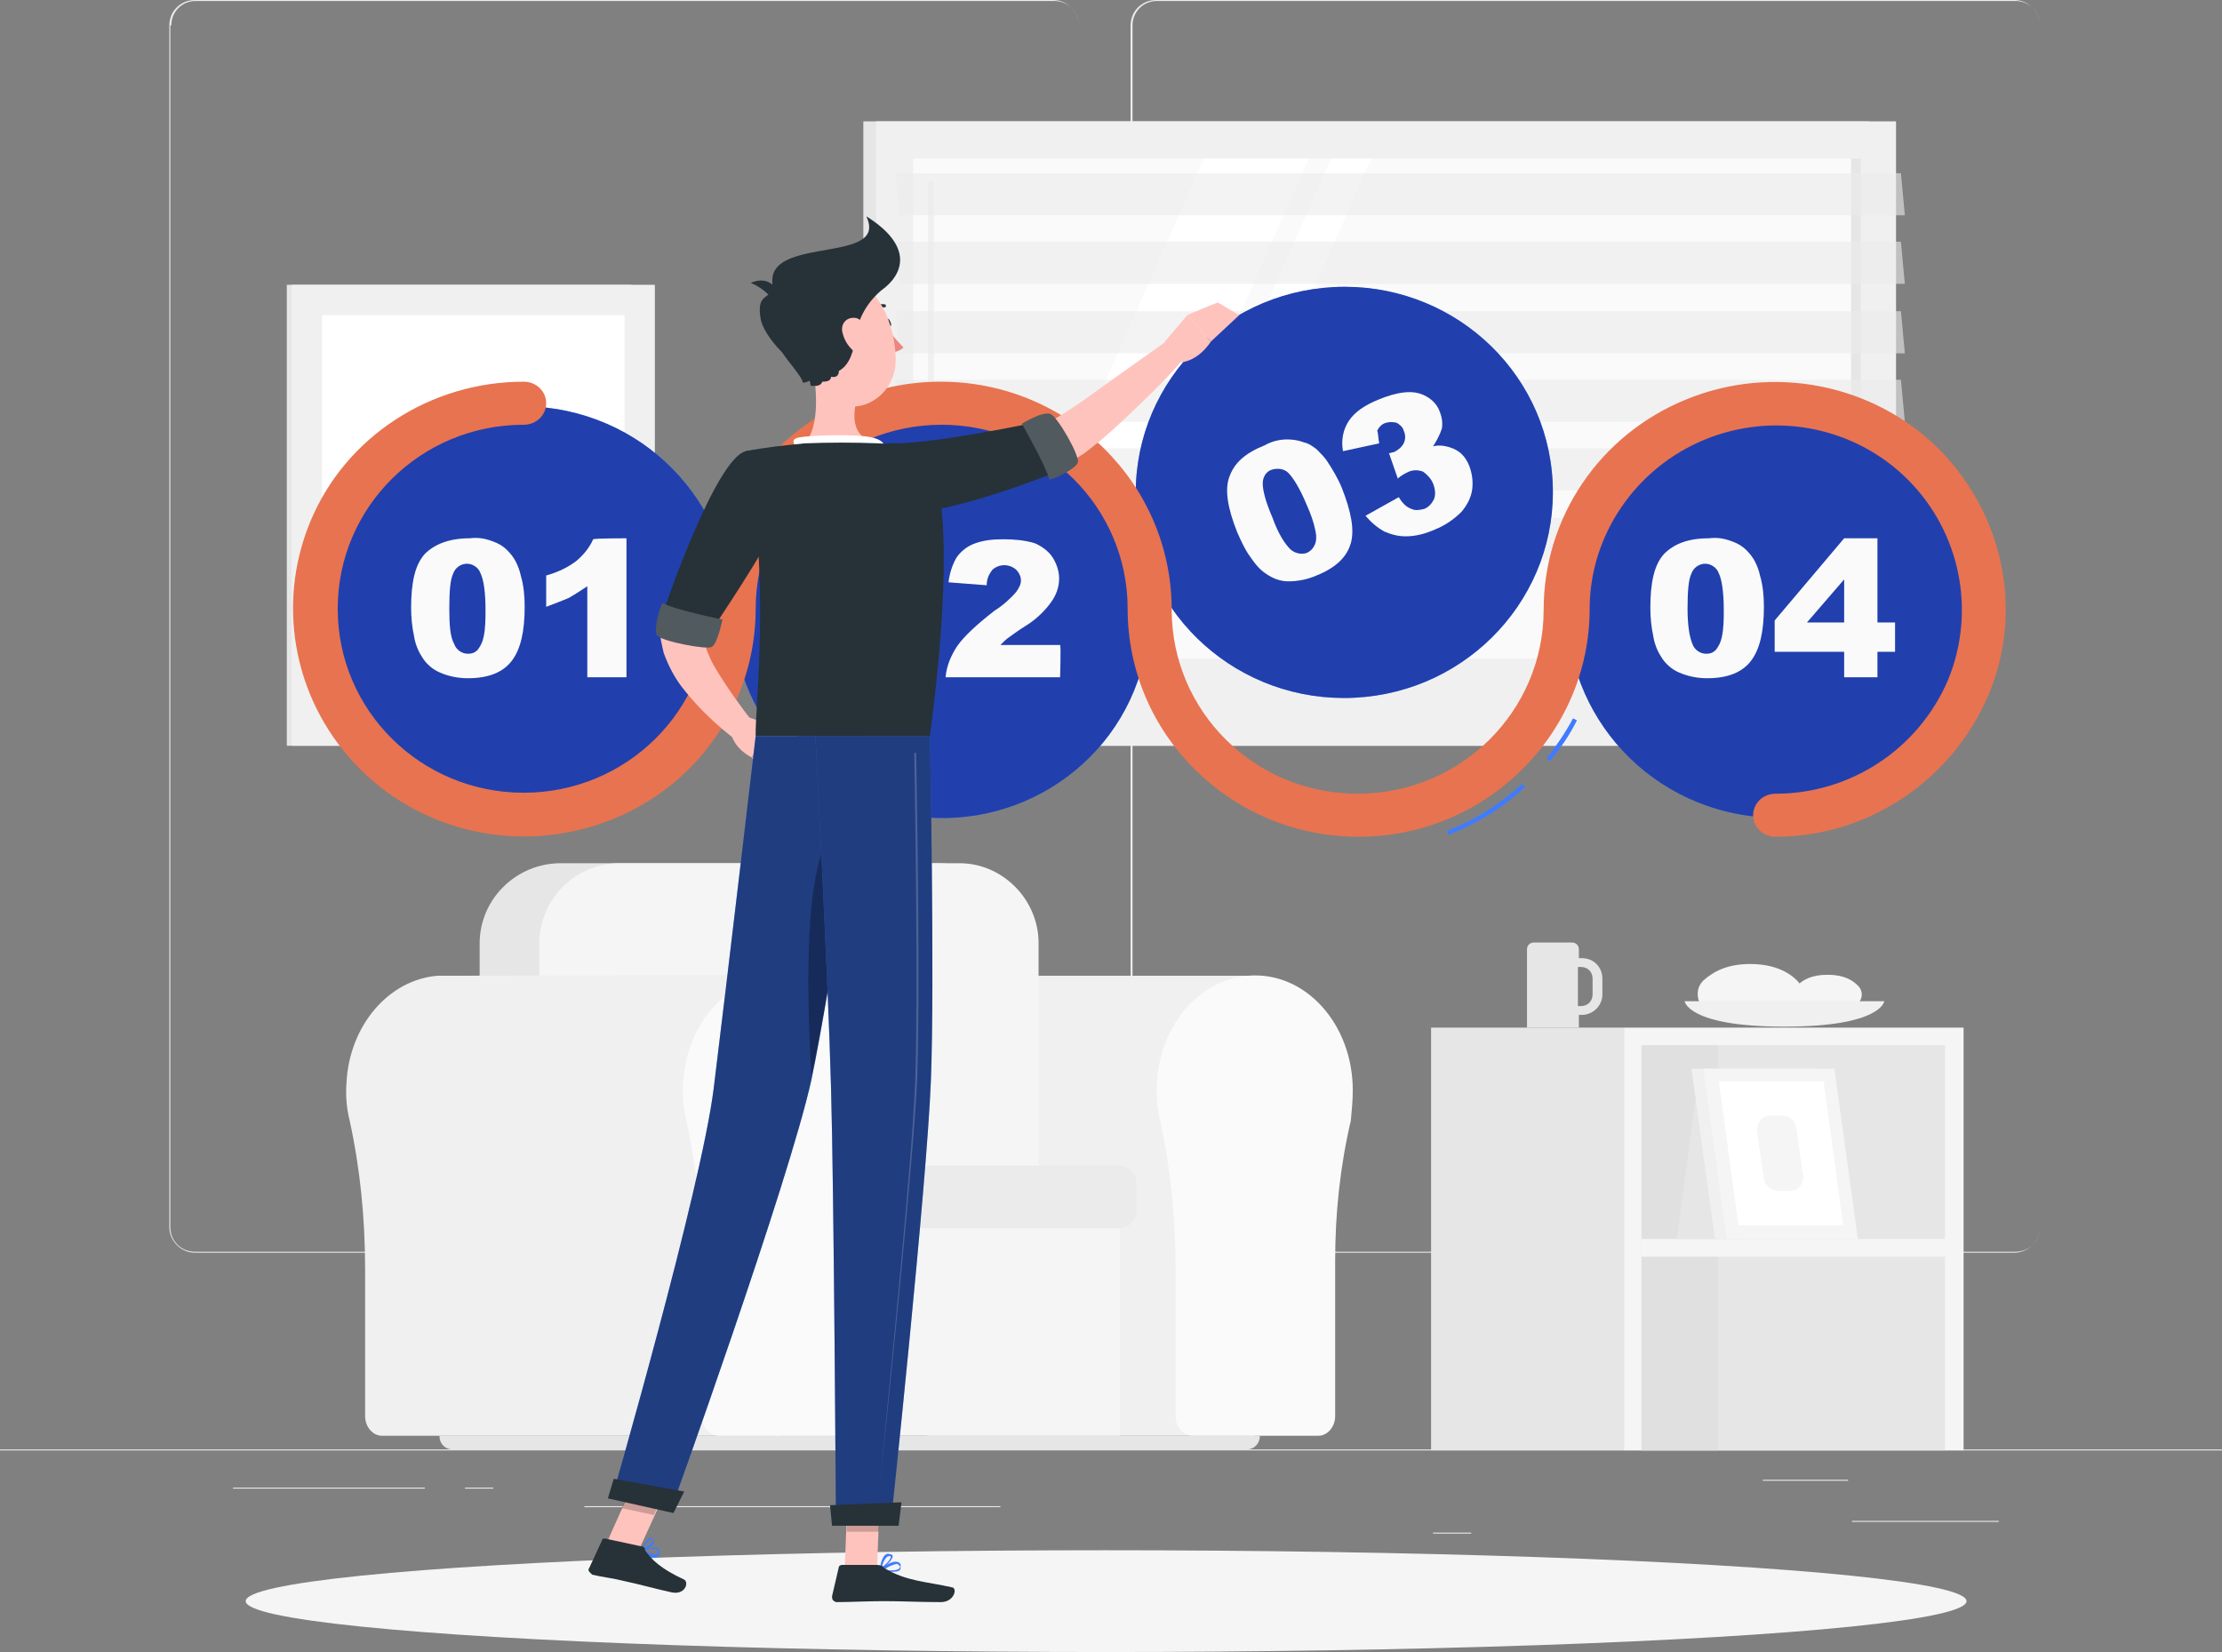 <?xml version="1.0" encoding="utf-8"?>
<!-- Generator: Adobe Illustrator 23.0.2, SVG Export Plug-In . SVG Version: 6.00 Build 0)  -->
<svg version="1.1" id="Calque_1" xmlns="http://www.w3.org/2000/svg" xmlns:xlink="http://www.w3.org/1999/xlink" x="0px" y="0px"
	 viewBox="0 0 227 168.8" style="enable-background:new 0 0 227 168.8;" xml:space="preserve">
<rect x="0" y="0" width="227" height="168.8" fill="#808080" stroke="none"/>
<style type="text/css">
	.st0{fill:#EBEBEB;}
	.st1{fill-rule:evenodd;clip-rule:evenodd;fill:#EBEBEB;}
	.st2{fill:#E6E6E6;}
	.st3{fill:#F0F0F0;}
	.st4{fill:#FAFAFA;}
	.st5{fill-rule:evenodd;clip-rule:evenodd;fill:#FFFFFF;}
	.st6{fill-rule:evenodd;clip-rule:evenodd;fill:#F0F0F0;}
	.st7{opacity:0.6;}
	.st8{fill:#FFFFFF;}
	.st9{fill-rule:evenodd;clip-rule:evenodd;fill:#FAFAFA;}
	.st10{fill:#F5F5F5;}
	.st11{fill-rule:evenodd;clip-rule:evenodd;fill:#E6E6E6;}
	.st12{fill-rule:evenodd;clip-rule:evenodd;fill:#F5F5F5;}
	.st13{fill:#E0E0E0;}
	.st14{fill:#407BFF;}
	.st15{opacity:0.7;}
	.st16{fill:#14268B;}
	.st17{fill-rule:evenodd;clip-rule:evenodd;fill:#E87350;}
	.st18{fill-rule:evenodd;clip-rule:evenodd;fill:#407BFF;}
	.st19{fill-rule:evenodd;clip-rule:evenodd;fill:#FFC3BD;}
	.st20{opacity:0.2;}
	.st21{fill-rule:evenodd;clip-rule:evenodd;}
	.st22{fill-rule:evenodd;clip-rule:evenodd;fill:#263238;}
	.st23{fill-rule:evenodd;clip-rule:evenodd;fill:#ED847E;}
	.st24{opacity:0.5;}
	.st25{opacity:0.3;}
</style>
<g>
	<g>
		<rect y="148.1" class="st0" width="227" height="0.1"/>
		<rect x="189.2" y="155.4" class="st0" width="15" height="0.1"/>
		<rect x="146.4" y="156.6" class="st0" width="3.9" height="0.1"/>
		<rect x="180.1" y="151.2" class="st0" width="8.7" height="0.1"/>
		<rect x="23.8" y="152" class="st0" width="19.6" height="0.1"/>
		<rect x="47.5" y="152" class="st0" width="2.9" height="0.1"/>
		<rect x="59.7" y="153.9" class="st0" width="42.5" height="0.1"/>
		<path class="st1" d="M19.9,128h87.7c1.4,0,2.6-1.2,2.6-2.6V2.6c0-1.4-1.2-2.6-2.6-2.6H19.9c-1.4,0-2.6,1.1-2.6,2.6v122.8
			C17.3,126.8,18.5,128,19.9,128z M17.5,2.6c0-1.4,1.1-2.5,2.5-2.5h87.7c1.4,0,2.5,1.1,2.5,2.5v122.8c0,1.4-1.1,2.5-2.5,2.5H19.9
			c-1.4,0-2.5-1.1-2.5-2.5V2.6z"/>
		<path class="st1" d="M118.1,128h87.7c1.4,0,2.6-1.2,2.6-2.6V2.6c0-1.4-1.2-2.6-2.6-2.6h-87.7c-1.4,0-2.6,1.1-2.6,2.6v122.8
			C115.5,126.8,116.7,128,118.1,128z M115.7,2.6c0-1.4,1.1-2.5,2.5-2.5h87.7c1.4,0,2.5,1.1,2.5,2.5v122.8c0,1.4-1.1,2.5-2.5,2.5
			h-87.7c-1.4,0-2.5-1.1-2.5-2.5V2.6z"/>
		<rect x="88.2" y="12.4" class="st2" width="102.7" height="58.7"/>
		<rect x="89.5" y="12.4" class="st3" width="104.2" height="58.7"/>
		<rect x="88.2" y="71.1" class="st2" width="102.7" height="5.1"/>
		<rect x="94.1" y="71.1" class="st3" width="104.2" height="5.1"/>
		<rect x="93.3" y="16.2" class="st4" width="96.5" height="51.1"/>
		<path class="st5" d="M100.4,67.3L123,16.2h10.7l-22.6,51.1H100.4z"/>
		<path class="st6" d="M95.1,63.5c-0.2,0-0.3-0.1-0.3-0.3V18.7c0-0.1,0.1-0.2,0.3-0.2s0.3,0.1,0.3,0.2v44.5c0,0.1,0,0.1-0.1,0.2
			C95.3,63.5,95.2,63.5,95.1,63.5z"/>
		<path class="st5" d="M113.4,67.3l22.6-51.1h4.1l-22.6,51.1C117.5,67.3,113.4,67.3,113.4,67.3z"/>
		<rect x="189.1" y="16.2" class="st2" width="1" height="51.1"/>
		<g class="st7">
			<path class="st1" d="M194.6,22H91.9l-0.4-4.3h102.7C194.2,17.7,194.6,22,194.6,22z"/>
		</g>
		<g class="st7">
			<path class="st1" d="M194.6,29H91.9l-0.4-4.3h102.7C194.2,24.8,194.6,29,194.6,29z"/>
		</g>
		<g class="st7">
			<path class="st1" d="M194.6,36.1H91.9l-0.4-4.3h102.7L194.6,36.1z"/>
		</g>
		<g class="st7">
			<path class="st1" d="M194.6,43.1H91.9l-0.4-4.3h102.7L194.6,43.1z"/>
		</g>
		<g class="st7">
			<path class="st1" d="M194.6,50.1H91.9l-0.4-4.3h102.7L194.6,50.1z"/>
		</g>
		<g class="st7">
			<path class="st1" d="M194.6,57.2H91.9l-0.4-4.3h102.7L194.6,57.2z"/>
		</g>
		<rect x="29.3" y="29.1" class="st2" width="35.2" height="47.1"/>
		<rect x="29.8" y="29.1" class="st3" width="37.1" height="47.1"/>
		<rect x="32.9" y="32.2" class="st8" width="30.9" height="40.9"/>
		<path class="st6" d="M42.5,57.8l5.7,5.7c0.1,0.1,0.1,0.1,0.2,0.1c0.1,0,0.2,0,0.2-0.1l5.7-5.7c2.9-2.9,2.9-7.5,0-10.3l-5.7-5.7
			c-0.1-0.1-0.3-0.1-0.4,0l-5.7,5.7C39.7,50.3,39.7,55,42.5,57.8z M43,47.9l5.4-5.4l5.4,5.4c2.6,2.6,2.6,6.9,0,9.5l-5.4,5.4L43,57.4
			C40.3,54.8,40.3,50.5,43,47.9z"/>
		<path class="st6" d="M101.4,99.7c-0.2,0-0.5,0-0.7,0c-5,0.4-9,5.1-9.3,10.9c-0.1,1.3,0,2.6,0.3,3.8c1.1,5,1.6,10.1,1.6,15.3v15
			c0,1.1,0.8,2,1.7,2h33.2V99.7C128.2,99.7,101.4,99.7,101.4,99.7z"/>
		<path class="st9" d="M138.2,111.4c0-6.8-4.9-12.2-10.7-11.7c-5,0.4-9,5.1-9.3,10.9c-0.1,1.3,0,2.6,0.3,3.8
			c1.1,5,1.6,10.1,1.6,15.3v15c0,1.1,0.8,2,1.7,2h12.9c0.9,0,1.7-0.9,1.7-2v-15.9c0-4.8,0.5-9.6,1.6-14.3
			C138.1,113.5,138.2,112.4,138.2,111.4L138.2,111.4z"/>
		<rect x="79.3" y="120.1" class="st10" width="35.1" height="26.6"/>
		<path class="st11" d="M57.3,88.2h38.5c4.5,0,8.2,3.7,8.2,8.2v28.2H49V96.4C49,91.9,52.7,88.2,57.3,88.2z"/>
		<path class="st12" d="M63.3,88.2H98c2.2,0,4.2,0.9,5.7,2.4s2.4,3.6,2.4,5.7v28.3H55.1V96.3c0-2.1,0.9-4.2,2.4-5.7
			S61.1,88.2,63.3,88.2z"/>
		<path class="st1" d="M81.5,119.1h32.8c1,0,1.8,0.8,1.8,1.8v2.8c0,1-0.8,1.8-1.8,1.8H81.5c-0.3,0-0.5-0.2-0.5-0.5v-5.3
			C81,119.4,81.3,119.1,81.5,119.1z"/>
		<path class="st11" d="M44.9,146.7h83.8v0.1c0,0.7-0.6,1.3-1.3,1.3H46.2c-0.7,0-1.3-0.6-1.3-1.3L44.9,146.7L44.9,146.7z"/>
		<path class="st6" d="M45.4,99.7c-0.2,0-0.5,0-0.7,0c-5,0.4-9,5.1-9.3,10.9c-0.1,1.3,0,2.6,0.3,3.8c1.1,5,1.6,10.1,1.6,15.3v15
			c0,1.1,0.8,2,1.7,2h40.8V99.6C79.8,99.6,45.4,99.7,45.4,99.7z"/>
		<path class="st9" d="M89.8,111.4c0-6.8-4.9-12.2-10.7-11.7c-5,0.4-9,5.1-9.3,10.9c-0.1,1.3,0,2.6,0.3,3.8c1.1,5,1.6,10.1,1.6,15.3
			v15c0,1.1,0.8,2,1.7,2h12.9c0.9,0,1.7-0.9,1.7-2v-15.9c0-4.8,0.5-9.6,1.6-14.3C89.7,113.5,89.8,112.4,89.8,111.4z"/>
		<path class="st12" d="M182.2,103.6c0.8,0,1.5-0.5,1.8-1.2c0.3-0.7,0.2-1.6-0.4-2.2c-0.9-0.9-2.4-1.7-4.8-1.7s-3.8,0.8-4.8,1.7
			c-0.6,0.6-0.7,1.4-0.4,2.2s1,1.2,1.8,1.2H182.2z"/>
		<path class="st12" d="M188.9,102.9c0.5,0,1-0.3,1.2-0.8c0.2-0.5,0.1-1-0.3-1.4c-0.6-0.6-1.5-1.1-3.1-1.1s-2.5,0.5-3.1,1.1
			c-0.4,0.4-0.5,0.9-0.3,1.4c0.2,0.5,0.7,0.8,1.2,0.8H188.9L188.9,102.9z"/>
		<path class="st6" d="M172.1,102.3c0,0,0.3,2.6,10.2,2.6s10.2-2.6,10.2-2.6H172.1z"/>
		<path class="st11" d="M161.3,97.9c0.1,0,0.2,0,0.3,0c1.2,0,2.1,0.9,2.1,2.1v1.6c0,1.2-1,2.1-2.1,2.1c-0.1,0-0.2,0-0.3,0v1.3H156
			v-8c0-0.4,0.3-0.7,0.7-0.7h3.9c0.2,0,0.4,0.1,0.5,0.2c0.1,0.1,0.2,0.3,0.2,0.5V97.9z M161.5,102.8c0.7,0,1.2-0.5,1.2-1.2V100
			c0-0.7-0.5-1.2-1.2-1.2c-0.1,0-0.2,0-0.3,0v4C161.3,102.8,161.4,102.8,161.5,102.8z"/>
		<rect x="146.2" y="105" class="st2" width="19.7" height="43.2"/>
		<rect x="165.9" y="105" class="st10" width="34.7" height="43.2"/>
		<rect x="167.7" y="106.8" class="st2" width="31" height="41.4"/>
		<rect x="167.7" y="106.8" class="st13" width="7.8" height="41.4"/>
		<rect x="167.7" y="126.6" class="st10" width="32" height="1.8"/>
		<path class="st11" d="M178.1,126.6h-6.8l2-14.9h4.8V126.6z"/>
		<path class="st6" d="M188.1,126.6h-12.9l-2.4-17.4h12.9L188.1,126.6z"/>
		<path class="st12" d="M189.8,126.6h-13.4l-2.4-17.4h13.4L189.8,126.6z"/>
		<path class="st5" d="M177.6,125.2l-2-14.7h10.7l2,14.7H177.6L177.6,125.2z"/>
		<path class="st12" d="M180.2,120.5l-0.7-4.9c-0.1-0.4,0.1-0.8,0.3-1.1s0.6-0.5,1-0.5h1.3c0.7,0,1.3,0.5,1.4,1.2l0.7,4.9
			c0.1,0.4-0.1,0.8-0.3,1.1c-0.3,0.3-0.6,0.5-1,0.5h-1.3C180.9,121.6,180.3,121.1,180.2,120.5z"/>
	</g>
	<ellipse class="st10" cx="113" cy="163.6" rx="87.9" ry="5.2"/>
	<g>
		
			<ellipse transform="matrix(0.16 -0.987 0.987 0.16 -16.769 105.324)" class="st14" cx="53.5" cy="62.5" rx="21" ry="21.3"/>
		<g class="st15">
			
				<ellipse transform="matrix(0.16 -0.987 0.987 0.16 -16.769 105.324)" class="st16" cx="53.5" cy="62.5" rx="21" ry="21.3"/>
		</g>
		<path class="st9" d="M43.4,56.6c-1,1.1-1.4,2.9-1.4,5.5c0,1,0.1,2,0.3,2.9c0.1,0.7,0.4,1.5,0.8,2.1c0.4,0.7,1.1,1.3,1.8,1.6
			c0.9,0.4,1.9,0.6,2.9,0.6c2.1,0,3.6-0.6,4.5-1.8c0.9-1.2,1.3-3,1.3-5.5c0-1.1-0.1-2.2-0.4-3.2c-0.1-0.5-0.3-1-0.5-1.4
			c-0.2-0.4-0.5-0.8-0.9-1.2c-0.4-0.4-0.9-0.7-1.5-0.9c-0.8-0.3-1.5-0.4-2.3-0.3C45.9,55,44.4,55.6,43.4,56.6z M45.9,62.2L45.9,62.2
			c0-1.8,0.1-3,0.4-3.6c0.2-0.6,0.8-1,1.4-1c0.6,0,1.2,0.4,1.4,1c0.3,0.6,0.5,1.9,0.5,3.7c0,0.9,0,1.9-0.2,2.8
			c-0.1,0.5-0.3,0.9-0.6,1.3c-0.3,0.3-0.6,0.4-1,0.4c-0.6,0-1.2-0.4-1.4-1C46,65.1,45.9,63.9,45.9,62.2z"/>
		<path class="st9" d="M64,55v14.2h-4v-9.3c-0.6,0.4-1.2,0.8-1.9,1.2c-0.7,0.3-1.5,0.6-2.3,0.9v-3.2c1.1-0.3,2.2-0.8,3.1-1.5
			c0.7-0.6,1.3-1.3,1.7-2.2C60.8,55,64,55,64,55z"/>
		
			<ellipse transform="matrix(0.23 -0.973 0.973 0.23 13.207 141.706)" class="st14" cx="96.1" cy="62.5" rx="21" ry="21.3"/>
		<g class="st15">
			
				<ellipse transform="matrix(0.23 -0.973 0.973 0.23 13.207 141.706)" class="st16" cx="96.1" cy="62.5" rx="21" ry="21.3"/>
		</g>
		<path class="st9" d="M85.2,56.6c-1,1.1-1.4,2.9-1.4,5.5c0,1,0.1,2,0.3,2.9c0.1,0.7,0.4,1.5,0.8,2.1c0.4,0.7,1.1,1.3,1.8,1.6
			c0.9,0.4,1.9,0.6,2.9,0.6c2.1,0,3.6-0.6,4.5-1.8c0.9-1.2,1.3-3,1.3-5.5c0-1.1-0.1-2.2-0.4-3.2c-0.1-0.5-0.3-1-0.5-1.4
			c-0.2-0.4-0.5-0.8-0.9-1.2c-0.4-0.4-0.9-0.7-1.5-0.9c-0.8-0.3-1.5-0.4-2.3-0.3C87.6,55,86.1,55.6,85.2,56.6z M87.6,62.2L87.6,62.2
			c0-1.8,0.1-3,0.4-3.6c0.2-0.6,0.8-1,1.4-1c0.6,0,1.2,0.4,1.4,1c0.3,0.6,0.5,1.9,0.5,3.7c0,0.9,0,1.9-0.2,2.8
			c-0.1,0.5-0.3,0.9-0.6,1.3c-0.3,0.3-0.6,0.4-1,0.4c-0.6,0-1.2-0.4-1.4-1C87.8,65.1,87.6,63.9,87.6,62.2z"/>
		<path class="st9" d="M108.3,69.2H96.6c0.1-1.2,0.6-2.3,1.2-3.2c0.7-1,2-2.2,3.8-3.6c0.8-0.5,1.6-1.2,2.2-1.9
			c0.3-0.4,0.5-0.8,0.5-1.2c0-0.4-0.2-0.8-0.5-1.1c-0.7-0.6-1.7-0.6-2.4,0c-0.4,0.5-0.6,1-0.6,1.6l-3.9-0.3c0.1-0.9,0.4-1.8,0.8-2.5
			c0.4-0.6,1-1.1,1.7-1.4c1-0.4,2-0.5,3.1-0.5c1.1,0,2.2,0.1,3.2,0.4c0.7,0.3,1.4,0.8,1.8,1.4c0.4,0.6,0.7,1.4,0.7,2.2
			c0,0.9-0.3,1.7-0.8,2.4c-0.7,1-1.7,1.9-2.7,2.5c-0.8,0.5-1.3,0.9-1.6,1.1c-0.3,0.2-0.6,0.5-0.9,0.8h6.1
			C108.4,66,108.3,69.2,108.3,69.2z"/>
		
			<ellipse transform="matrix(0.999 -5.024113e-02 5.024113e-02 0.999 -2.353 6.96)" class="st14" cx="137.3" cy="50.3" rx="21.3" ry="21"/>
		<g class="st15">
			
				<ellipse transform="matrix(0.999 -5.024113e-02 5.024113e-02 0.999 -2.353 6.96)" class="st16" cx="137.3" cy="50.3" rx="21.3" ry="21"/>
		</g>
		<path class="st9" d="M125.6,48.7c-0.5,1.3-0.2,3.2,0.8,5.7c0.4,0.9,0.8,1.8,1.4,2.6c0.4,0.6,0.9,1.2,1.5,1.6
			c0.7,0.5,1.5,0.8,2.3,0.8c1,0,2-0.2,2.9-0.6c2-0.8,3.1-1.9,3.5-3.3c0.4-1.4,0-3.3-0.9-5.6c-0.4-1-1-2-1.6-2.9
			c-0.3-0.4-0.7-0.8-1-1.1c-0.4-0.3-0.8-0.6-1.3-0.7c-0.5-0.2-1.1-0.3-1.7-0.3c-0.8,0-1.6,0.2-2.3,0.6
			C127.2,46.3,126.1,47.3,125.6,48.7z M131.8,56.1c-0.5-0.5-1.2-1.5-1.8-3.2c-0.7-1.6-1-2.8-1-3.5c0-0.6,0.3-1.2,0.9-1.4
			c0.6-0.2,1.3-0.1,1.7,0.3c0.5,0.5,1.2,1.6,1.9,3.3c0.4,0.9,0.7,1.7,0.9,2.7c0.1,0.5,0.1,1-0.1,1.4c-0.2,0.4-0.4,0.6-0.8,0.8
			C132.9,56.7,132.2,56.5,131.8,56.1z"/>
		<path class="st9" d="M140.9,45.3l-3.7,0.8c-0.2-1.1,0-2.2,0.6-3.1c0.6-0.9,1.6-1.6,3.1-2.2c1.7-0.7,3.1-0.9,4.1-0.6
			c1,0.3,1.8,1,2.1,1.9c0.2,0.5,0.3,1.1,0.2,1.7c-0.2,0.6-0.5,1.2-0.9,1.8c0.4-0.1,0.9-0.1,1.3,0c0.5,0.1,1,0.3,1.4,0.6
			c0.5,0.4,0.8,0.9,1,1.4c0.3,0.8,0.4,1.6,0.3,2.4c-0.1,0.8-0.5,1.6-1.1,2.3c-0.8,0.8-1.7,1.4-2.7,1.8c-0.9,0.4-1.9,0.7-3,0.7
			c-0.8,0-1.5-0.2-2.2-0.5c-0.7-0.4-1.3-0.9-1.9-1.6l3.4-1.9c0.3,0.5,0.7,1,1.3,1.2c0.4,0.2,0.9,0.1,1.3,0c0.5-0.2,0.8-0.6,1-1
			c0.2-0.5,0.1-1.1-0.1-1.6c-0.2-0.5-0.6-0.9-1-1.2c-0.5-0.2-1-0.2-1.5,0c-0.4,0.2-0.8,0.4-1.1,0.7l-0.9-2.6c0.2,0,0.3-0.1,0.5-0.1
			c0.4-0.2,0.8-0.5,1-0.9c0.2-0.4,0.2-0.9,0-1.3c-0.1-0.4-0.4-0.6-0.7-0.8c-0.4-0.1-0.8-0.1-1.1,0c-0.4,0.1-0.7,0.4-0.9,0.8
			C140.8,44.3,140.8,44.8,140.9,45.3L140.9,45.3z"/>
		
			<ellipse transform="matrix(0.23 -0.973 0.973 0.23 78.86 224.665)" class="st14" cx="181.4" cy="62.5" rx="21" ry="21.3"/>
		<g class="st15">
			
				<ellipse transform="matrix(0.23 -0.973 0.973 0.23 78.86 224.665)" class="st16" cx="181.4" cy="62.5" rx="21" ry="21.3"/>
		</g>
		<path class="st9" d="M170,56.6c-1,1.1-1.4,2.9-1.4,5.5c0,1,0.1,2,0.3,2.9c0.1,0.7,0.4,1.5,0.8,2.1c0.4,0.7,1.1,1.3,1.8,1.6
			c0.9,0.4,1.9,0.6,2.9,0.6c2.1,0,3.6-0.6,4.5-1.8c0.9-1.2,1.3-3,1.3-5.5c0-1.1-0.1-2.2-0.4-3.2c-0.1-0.5-0.3-1-0.5-1.4
			c-0.2-0.4-0.5-0.8-0.9-1.2c-0.4-0.4-0.9-0.7-1.5-0.9c-0.8-0.3-1.5-0.4-2.3-0.3C172.4,55,171,55.6,170,56.6z M172.4,62.2
			L172.4,62.2c0-1.8,0.1-3,0.4-3.6c0.2-0.6,0.8-1,1.4-1c0.6,0,1.2,0.4,1.4,1c0.3,0.6,0.5,1.9,0.5,3.7c0,0.9,0,1.9-0.2,2.8
			c-0.1,0.5-0.3,0.9-0.6,1.3c-0.3,0.3-0.6,0.4-1,0.4c-0.6,0-1.2-0.4-1.4-1C172.6,65.1,172.4,63.9,172.4,62.2z"/>
		<path class="st9" d="M181.3,66.6h7.1v2.6h3.4v-2.6h1.8v-3h-1.8V55h-3.4l-7.1,8.4V66.6z M188.4,59.2v4.4h-3.8L188.4,59.2z"/>
		<path class="st17" d="M181.4,85.5c-1.3,0-2.3-1-2.3-2.2s1-2.2,2.3-2.2c7.7,0,14.6-4.6,17.6-11.6c2.9-7,1.3-15.1-4.1-20.5
			c-5.4-5.4-13.6-7-20.7-4.1s-11.8,9.8-11.8,17.3c0,12.8-10.6,23.3-23.6,23.3s-23.6-10.4-23.6-23.3c0-10.4-8.5-18.8-19-18.8
			s-19,8.4-19,18.8c0,9.4-5.7,17.9-14.6,21.5s-19,1.6-25.7-5C30.1,72,28.1,62,31.7,53.3S44,39,53.5,39c1.3,0,2.3,1,2.3,2.2
			c0,1.2-1,2.2-2.3,2.2c-10.5,0-19,8.4-19,18.8S43,81,53.5,81s19-8.4,19-18.8C72.6,49.4,83.1,39,96.1,39s23.6,10.4,23.6,23.3
			c0,10.4,8.5,18.8,19,18.8s19-8.4,19-18.8c0-9.4,5.7-17.9,14.6-21.5c8.8-3.6,19-1.6,25.7,5c6.7,6.7,8.8,16.7,5.1,25.3
			S190.9,85.5,181.4,85.5L181.4,85.5L181.4,85.5z"/>
		<path class="st18" d="M158.3,77.8l-0.3-0.3c1-1.3,1.9-2.6,2.7-4.1l0.4,0.2C160.3,75.2,159.4,76.5,158.3,77.8z"/>
		<path class="st18" d="M148,85.3l-0.2-0.4c2.9-1.1,5.5-2.8,7.7-4.8l0.3,0.3C153.6,82.5,151,84.1,148,85.3z"/>
	</g>
	<g>
		<path class="st19" d="M86.3,160.2h3.3l0.3-7.7h-3.3L86.3,160.2z"/>
		<g class="st20">
			<path class="st21" d="M90,152.5l-0.2,4h-3.3l0.2-4H90z"/>
		</g>
		<path class="st19" d="M62,157.6l3.3,0.7l3.3-7.2l-3.3-0.7C65.2,150.4,62,157.6,62,157.6z"/>
		<g class="st20">
			<path class="st21" d="M65.2,150.4l3.3,0.7l-1.7,3.7l-3.3-0.7L65.2,150.4z"/>
		</g>
		<path class="st19" d="M79.2,51.2c-1.1,2-2.3,4.1-3.4,6.2s-2.2,4.2-3.1,6.2c-0.2,0.5-0.5,1-0.7,1.6c0,0.1,0,0,0,0v0.1
			c0,0.1,0,0.3,0,0.4c0.1,0.4,0.2,0.8,0.4,1.2c0.2,0.5,0.4,0.9,0.7,1.4c1.2,2,2.5,3.8,3.9,5.6l-1.7,1.8c-2-1.5-3.9-3.3-5.4-5.2
			c-0.9-1.1-1.6-2.4-2.1-3.8c-0.1-0.4-0.2-0.9-0.3-1.4c0-0.3,0-0.6,0-0.8c0-0.2,0-0.3,0.1-0.5c0-0.1,0-0.2,0.1-0.2l0.1-0.2
			c0.2-0.6,0.4-1.2,0.6-1.8c0.9-2.3,1.9-4.6,3-6.8c1.1-2.2,2.2-4.3,3.5-6.4L79.2,51.2L79.2,51.2z"/>
		<path class="st19" d="M76.5,73.3l2.3,0.8l-2,3.3c0,0-1.7-0.8-2.1-2.4L76.5,73.3z"/>
		<path class="st19" d="M82,75.4L79.7,78l-2.9-0.5l2-3.3C78.8,74.1,82,75.4,82,75.4z"/>
		<path class="st22" d="M90.4,33.1c0.1,0.3,0.2,0.5,0.4,0.4s0.3-0.3,0.2-0.5c-0.1-0.3-0.2-0.5-0.4-0.4S90.3,32.8,90.4,33.1z"/>
		<path class="st23" d="M90.6,33.5c0.5,0.7,1.1,1.4,1.7,2c-0.3,0.3-0.8,0.5-1.2,0.5L90.6,33.5z"/>
		<path class="st22" d="M89.1,31.8c0,0-0.1,0-0.1,0c-0.1-0.1-0.1-0.2,0-0.2c0.3-0.4,0.8-0.6,1.4-0.5c0.1,0,0.1,0.1,0.1,0.2
			c0,0.1-0.1,0.1-0.2,0.1c-0.4,0-0.8,0.1-1.1,0.4C89.2,31.8,89.2,31.8,89.1,31.8z"/>
		<path class="st19" d="M82.9,36.8c0.5,2.4,1,6.9-0.8,8.6c0,0,0.7,2.5,5.2,2.5c5,0,2.4-2.5,2.4-2.5c-2.7-0.7-2.6-2.7-2.2-4.6
			C87.5,40.8,82.9,36.8,82.9,36.8z"/>
		<path class="st5" d="M81.5,45.9c-0.4-0.5-0.8-1,0.1-1.2c0.9-0.2,5.8-0.4,7.5,0s1.2,1.3,1.2,1.3L81.5,45.9z"/>
		<path class="st18" d="M67.3,159c-0.3,0.2-0.6,0.2-0.8,0.1c-0.3-0.1-0.6-0.2-0.8-0.4c0,0,0-0.1,0-0.1c0,0,0-0.1,0-0.1
			c0.1,0,1.1-0.6,1.5-0.3c0.1,0.1,0.2,0.2,0.2,0.3C67.4,158.6,67.4,158.8,67.3,159z M67.1,158.3L67.1,158.3c-0.5-0.1-0.9,0-1.2,0.2
			c0.5,0.2,1.1,0.5,1.3,0.2c0,0,0.1-0.1,0-0.3C67.2,158.4,67.2,158.4,67.1,158.3z"/>
		<path class="st18" d="M65.7,158.5L65.7,158.5C65.6,158.5,65.6,158.5,65.7,158.5c-0.1,0-0.1-0.1-0.1-0.1c0,0,0.3-1,0.7-1.2
			c0.1-0.1,0.2-0.1,0.3,0c0.1,0,0.2,0.1,0.2,0.3C66.9,157.8,66.1,158.4,65.7,158.5z M66.6,157.3L66.6,157.3c-0.1,0-0.1,0-0.2,0
			c-0.3,0.2-0.5,0.6-0.6,0.9c0.4-0.2,0.9-0.6,0.9-0.9C66.7,157.4,66.7,157.4,66.6,157.3z"/>
		<path class="st18" d="M92,160.3c-0.1,0.3-0.5,0.3-1,0.3c-0.3,0-0.7,0-1-0.1c0,0-0.1,0-0.1-0.1c0,0,0-0.1,0-0.1
			c0,0,1.2-0.9,1.8-0.7c0.1,0,0.2,0.1,0.3,0.2C92,160,92,160.2,92,160.3z M91.7,159.8c0,0-0.1,0-0.1,0c-0.5,0.1-0.9,0.3-1.3,0.6
			c0.6,0.1,1.5,0.1,1.6-0.2c0,0,0.1-0.1,0-0.2C91.8,159.9,91.7,159.8,91.7,159.8z"/>
		<path class="st18" d="M90,160.3L90,160.3C90,160.3,90,160.3,90,160.3c-0.1,0-0.1-0.1-0.1-0.1c0,0,0.1-0.9,0.5-1.3
			c0.1-0.1,0.3-0.2,0.5-0.1c0.2,0,0.3,0.1,0.3,0.2C91.2,159.4,90.4,160.1,90,160.3z M90.9,159L90.9,159L90.9,159
			c-0.1,0-0.2,0-0.3,0.1c-0.3,0.3-0.4,0.6-0.5,1c0.4-0.2,0.9-0.8,0.9-1C91,159,91,159,90.9,159z"/>
		<path class="st22" d="M65.5,158l-3.7-0.8c-0.1,0-0.3,0-0.3,0.2l-1.3,2.8c-0.1,0.1-0.1,0.3,0,0.4s0.2,0.2,0.3,0.3
			c1.3,0.3,1.9,0.3,3.5,0.7c1,0.2,3.2,0.8,4.6,1.1c1.4,0.3,1.8-1,1.3-1.3c-2.4-1.1-3.4-2.1-4-3C65.9,158.1,65.7,158,65.5,158
			L65.5,158z"/>
		<path class="st22" d="M89.6,159.9H86c-0.1,0-0.3,0.1-0.3,0.2l-0.7,3c0,0.1,0,0.3,0.1,0.4s0.2,0.2,0.4,0.2c1.3,0,3.2-0.1,4.8-0.1
			c1.9,0,3.6,0.1,5.8,0.1c1.4,0,1.7-1.4,1.2-1.5c-2.6-0.6-4.7-0.6-7-2C90.2,160,89.9,159.9,89.6,159.9z"/>
		<path class="st19" d="M90.8,46.2c2.6-0.3,5.3-0.6,7.8-1c2.5-0.4,5.1-0.9,7.5-1.7c0.3-0.1,0.6-0.2,0.8-0.3c0.2-0.1,0.4-0.2,0.7-0.3
			c0.5-0.3,1-0.6,1.6-1c1.1-0.7,2.2-1.5,3.3-2.3l6.6-4.7l1.7,1.9c-1.8,2.1-3.8,4-5.8,5.9c-1,0.9-2,1.9-3.2,2.8
			c-0.6,0.5-1.1,0.9-1.8,1.3c-0.4,0.2-0.7,0.5-1.1,0.7c-0.4,0.2-0.7,0.3-1.1,0.5c-1.3,0.5-2.7,1-4.1,1.4c-1.4,0.4-2.7,0.7-4.1,0.9
			c-2.7,0.5-5.5,0.9-8.3,1.1C91.2,51.2,90.8,46.2,90.8,46.2z"/>
		<path class="st22" d="M76.2,46.1c-3.1,0.7-8.4,16.3-8.4,16.3l5.1,1.7c0,0,5.2-7.7,7-11.5C81.7,48.7,79.4,45.4,76.2,46.1z"/>
		<path class="st22" d="M73.8,63.3c0,0-5-1-6.1-1.7c-0.4,0.6-0.9,2.7-0.6,3.3c0.4,0.6,5,1.5,5.6,1.2S73.8,63.3,73.8,63.3z"/>
		<g class="st20">
			<path class="st9" d="M73.8,63.3c0,0-5-1-6.1-1.7c-0.4,0.6-0.9,2.7-0.6,3.3c0.4,0.6,5,1.5,5.6,1.2S73.8,63.3,73.8,63.3z"/>
		</g>
		<path class="st22" d="M94.8,46.3c0,0,3.5,4,0.2,28.9H77.2c-0.1-2.7,1.6-16.1-1-29.1c2-0.4,4-0.6,6-0.8c2.5-0.1,5-0.1,7.6,0
			C91.4,45.5,93.2,45.8,94.8,46.3z"/>
		<path class="st22" d="M88.5,51.6c3.2,3.3,19.2-3.3,19.2-3.3l-2.6-5c0,0-10,2.1-14.1,2C86,45.3,86.1,49.1,88.5,51.6z"/>
		<path class="st22" d="M104.4,43.3c0,0,2.5,4.4,2.8,5.7c0.7-0.1,2.6-1.1,2.9-1.7s-2.1-4.8-2.8-5C106.5,42,104.4,43.3,104.4,43.3z"
			/>
		<g class="st20">
			<path class="st9" d="M104.4,43.3c0,0,2.5,4.4,2.8,5.7c0.7-0.1,2.6-1.1,2.9-1.7s-2.1-4.8-2.8-5C106.5,42,104.4,43.3,104.4,43.3z"
				/>
		</g>
		<path class="st19" d="M119,34.9l2.3-2.7l2.4,2.7c0,0-1.5,2.5-3.9,2.1C119.8,37.1,119,34.9,119,34.9z"/>
		<path class="st19" d="M124.4,30.9l2.2,1.3l-2.9,2.7l-2.4-2.7C121.2,32.2,124.4,30.9,124.4,30.9z"/>
		<path class="st19" d="M81.5,34.3c0.9,3.2,1.2,5.1,3.2,6.5c3,2,6.6-0.3,6.8-3.7c0.1-3.1-1.3-7.8-4.7-8.4c-1.5-0.3-3.1,0.2-4.2,1.4
			C81.5,31.2,81.1,32.8,81.5,34.3z"/>
		<path class="st22" d="M88.5,22.1c2.3,4.8-9.5,2.1-9.6,6.5v0.5c-0.3-0.3-1-0.7-2.2-0.2c0.7,0.3,1.3,0.7,1.8,1.2
			c-0.5,0.4-1.1,0.6-0.8,2.4c0.1,0.9,1,2.3,2.2,3.5c0.5,0.8,2.2,2.7,2.1,3.1c0.3,0,0.5-0.1,0.7-0.2c0.1,0.2,0.1,0.4,0.1,0.5
			c0.6,0.1,1.1,0,1.2-0.4c0.5,0,0.9-0.1,0.9-0.5c0.5,0.1,0.8-0.1,0.8-0.6c1.1-0.6,1.5-2,1.7-3.4c0.2-1.9,1.2-3.6,2.6-4.8
			C92.4,28,93.3,25.1,88.5,22.1z"/>
		<path class="st19" d="M86.1,34.1c0.2,0.8,0.7,1.5,1.4,2c0.9,0.6,1.5,0,1.5-1c-0.1-0.9-0.6-2.3-1.5-2.6
			C86.4,32.3,85.8,33.2,86.1,34.1z"/>
		<path class="st18" d="M88.7,75.2c0,0-3.8,25.5-5.8,35.1c-2.3,10.5-14.4,44.1-14.4,44.1l-6-1.3c0,0,9.1-31.5,10.4-41.8
			c1.4-11.3,4.3-36.1,4.3-36.1S88.7,75.2,88.7,75.2z"/>
		<g class="st24">
			<path class="st21" d="M88.7,75.2c0,0-3.8,25.5-5.8,35.1c-2.3,10.5-14.4,44.1-14.4,44.1l-6-1.3c0,0,9.1-31.5,10.4-41.8
				c1.4-11.3,4.3-36.1,4.3-36.1S88.7,75.2,88.7,75.2z"/>
		</g>
		<g class="st25">
			<path class="st21" d="M86.3,84.3c-4.4,0.9-3.9,17.2-3.4,25.6c1.3-5.9,3.1-17.4,4.4-25.5C87,84.3,86.7,84.2,86.3,84.3z"/>
		</g>
		<path class="st18" d="M95,75.2c0,0,0.5,25,0.1,35.2C94.7,121,91,155.7,91,155.7h-5.6c0,0-0.2-34.1-0.5-44.5
			c-0.3-11.4-1.6-36-1.6-36S95,75.2,95,75.2z"/>
		<g class="st24">
			<path class="st21" d="M95,75.2c0,0,0.5,25,0.1,35.2C94.7,121,91,155.7,91,155.7h-5.6c0,0-0.2-34.1-0.5-44.5
				c-0.3-11.4-1.6-36-1.6-36S95,75.2,95,75.2z"/>
		</g>
		<g class="st20">
			<path class="st9" d="M89.9,151.6C89.9,151.6,89.8,151.6,89.9,151.6C89.8,151.6,89.8,151.6,89.9,151.6c0.9-9.7,3.3-32.9,3.6-41.3
				c0.3-8.5,0-27.6-0.1-33.3c0,0,0-0.1,0.1-0.1c0,0,0.1,0,0.1,0.1c0.1,5.6,0.4,24.7,0.1,33.3C93.3,118.7,90.9,142,89.9,151.6
				C89.9,151.6,89.9,151.6,89.9,151.6C89.9,151.6,89.9,151.7,89.9,151.6L89.9,151.6z"/>
		</g>
		<path class="st22" d="M69.9,152.4c0,0-1.1,2.2-1.1,2.2l-6.7-1.5l0.6-2L69.9,152.4L69.9,152.4z"/>
		<path class="st22" d="M92.1,153.5c0,0-0.3,2.4-0.3,2.4H85l-0.2-2.1L92.1,153.5z"/>
	</g>
</g>
</svg>
